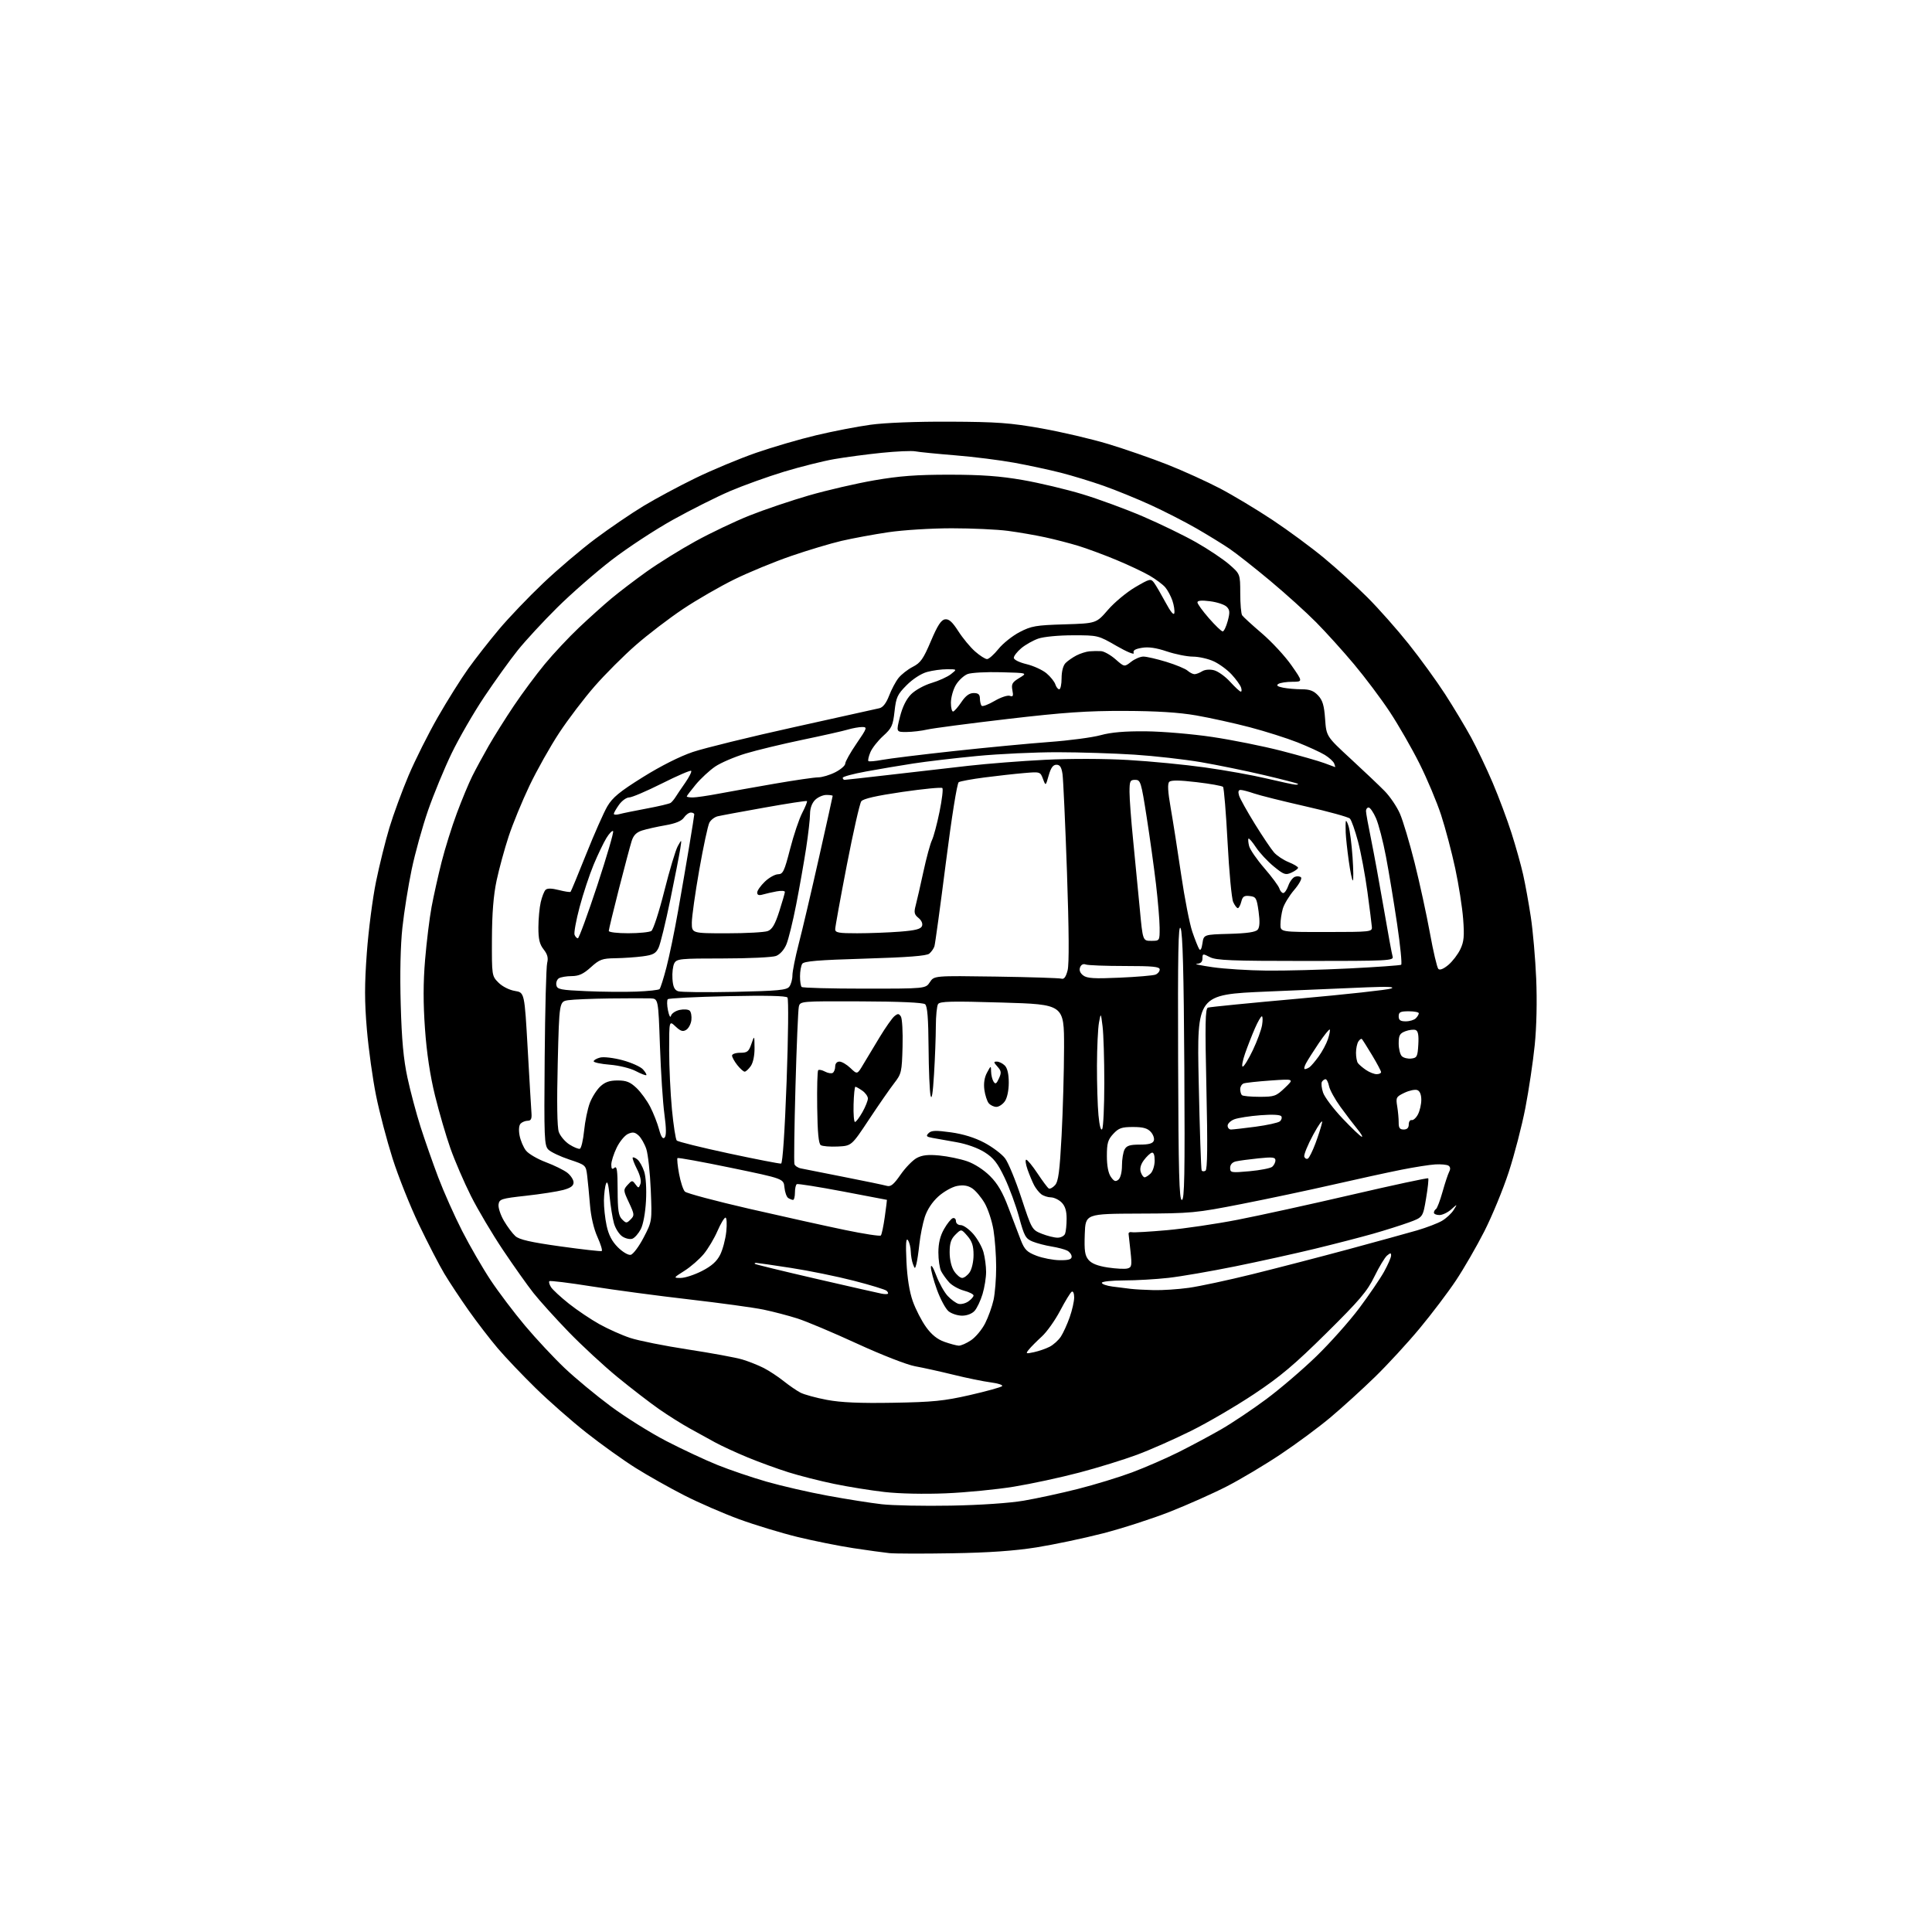 <?xml version="1.0" encoding="UTF-8" standalone="no"?>
<svg 
  version="1.1" 
  xmlns="http://www.w3.org/2000/svg" 
  xmlns:xlink="http://www.w3.org/1999/xlink" 
  xmlns:svg="http://www.w3.org/2000/svg"
  xmlns:rdf="http://www.w3.org/1999/02/22-rdf-syntax-ns#"
  xmlns:cc="http://creativecommons.org/ns#"
  xmlns:dc="http://purl.org/dc/elements/1.1/"
  viewBox="0 0 768 768"
  width="768"
  height="768"
>
<style>svg {background-color: white; }</style>"
<path stroke="none" fill="black" fill-rule="evenodd" d="M378.50,617.45C366.95,617.65 355.70,617.62 353.50,617.39C351.30,617.16 344.85,616.27 339.17,615.41C333.49,614.55 323.53,612.55 317.03,610.97C310.53,609.38 300.10,606.21 293.86,603.93C287.61,601.64 277.77,597.37 272.00,594.42C266.23,591.48 257.49,586.56 252.59,583.48C247.69,580.39 238.91,574.11 233.09,569.51C227.26,564.92 218.21,556.96 212.96,551.83C207.72,546.70 200.93,539.58 197.89,536.00C194.85,532.42 189.65,525.67 186.35,521.00C183.05,516.33 178.67,509.71 176.62,506.29C174.58,502.88 170.04,494.10 166.54,486.79C163.04,479.48 158.32,467.65 156.05,460.50C153.78,453.35 150.82,442.10 149.49,435.50C148.15,428.90 146.51,417.08 145.84,409.24C144.89,398.10 144.89,391.41 145.82,378.74C146.48,369.81 148.12,357.10 149.47,350.50C150.82,343.90 153.22,334.23 154.80,329.00C156.38,323.77 159.80,314.46 162.40,308.31C165.01,302.16 170.23,291.73 174.01,285.13C177.78,278.54 183.24,269.85 186.12,265.82C189.01,261.79 194.51,254.76 198.35,250.19C202.18,245.62 210.08,237.35 215.91,231.82C221.73,226.28 231.10,218.32 236.73,214.13C242.35,209.93 250.90,204.11 255.73,201.18C260.55,198.26 269.90,193.24 276.50,190.03C283.10,186.82 293.90,182.32 300.50,180.02C307.10,177.73 317.90,174.57 324.50,173.01C331.10,171.44 340.77,169.57 346.00,168.85C351.75,168.05 364.18,167.56 377.50,167.62C396.43,167.71 401.52,168.08 414.00,170.29C421.98,171.71 433.90,174.50 440.50,176.49C447.10,178.49 457.68,182.16 464.00,184.65C470.32,187.15 479.77,191.44 485.00,194.18C490.23,196.93 499.60,202.56 505.84,206.70C512.08,210.84 521.31,217.64 526.34,221.82C531.38,225.99 539.13,233.03 543.56,237.46C547.99,241.88 555.38,250.22 559.98,256.00C564.59,261.77 571.11,270.77 574.49,276.00C577.86,281.23 582.51,288.96 584.81,293.19C587.11,297.43 590.97,305.53 593.38,311.19C595.79,316.86 599.16,325.85 600.85,331.16C602.55,336.48 604.63,343.90 605.47,347.66C606.32,351.42 607.69,359.00 608.52,364.50C609.36,370.00 610.32,381.02 610.66,389.00C611.04,397.91 610.82,408.13 610.07,415.50C609.40,422.10 607.73,433.31 606.36,440.40C604.99,447.50 602.02,458.96 599.76,465.87C597.51,472.78 593.13,483.39 590.05,489.46C586.96,495.53 581.87,504.34 578.74,509.03C575.61,513.73 569.14,522.28 564.36,528.03C559.58,533.79 551.58,542.48 546.59,547.34C541.59,552.21 533.67,559.41 529.00,563.34C524.33,567.28 515.31,573.95 508.97,578.17C502.64,582.39 493.05,588.10 487.67,590.86C482.30,593.62 472.11,598.16 465.04,600.95C457.96,603.73 445.95,607.61 438.34,609.56C430.73,611.52 418.88,614.01 412.00,615.11C403.30,616.49 393.11,617.21 378.50,617.45zM378.00,598.51C389.72,598.30 401.27,597.51 406.96,596.54C412.16,595.65 421.84,593.56 428.46,591.88C435.08,590.21 444.77,587.25 450.00,585.30C455.23,583.34 463.55,579.72 468.50,577.25C473.45,574.77 481.08,570.69 485.46,568.17C489.83,565.65 497.91,560.24 503.42,556.14C508.92,552.05 517.88,544.38 523.32,539.10C528.76,533.82 536.41,525.23 540.33,520.00C544.24,514.77 548.68,508.25 550.20,505.50C551.72,502.75 552.97,499.88 552.98,499.13C553.00,497.98 552.74,497.97 551.38,499.10C550.49,499.84 548.23,503.58 546.36,507.42C543.50,513.31 540.53,516.80 527.23,529.96C514.64,542.42 508.91,547.25 498.50,554.17C491.35,558.93 480.10,565.51 473.50,568.78C466.90,572.06 457.23,576.34 452.00,578.28C446.77,580.23 436.43,583.43 429.00,585.38C421.57,587.34 409.88,589.86 403.00,590.98C396.12,592.10 383.98,593.29 376.00,593.62C367.39,593.98 357.47,593.77 351.58,593.09C346.12,592.47 337.12,591.02 331.58,589.87C326.04,588.73 317.90,586.66 313.50,585.28C309.10,583.90 301.78,581.23 297.22,579.35C292.67,577.47 286.82,574.77 284.22,573.35C281.63,571.92 277.02,569.39 274.00,567.72C270.98,566.05 265.57,562.65 262.00,560.16C258.43,557.67 251.00,551.95 245.50,547.45C240.00,542.94 231.21,534.81 225.96,529.38C220.71,523.95 214.46,517.02 212.07,514.00C209.68,510.98 204.23,503.29 199.96,496.92C195.69,490.55 189.95,480.88 187.21,475.42C184.47,469.96 180.80,461.45 179.05,456.50C177.30,451.55 174.54,442.10 172.92,435.50C170.97,427.56 169.62,418.60 168.94,409.00C168.21,398.80 168.22,390.65 168.98,381.50C169.58,374.35 170.74,364.90 171.56,360.50C172.38,356.10 174.17,348.09 175.53,342.70C176.89,337.31 179.63,328.53 181.63,323.20C183.62,317.86 186.37,311.25 187.75,308.50C189.12,305.75 192.05,300.35 194.25,296.50C196.46,292.65 200.98,285.45 204.31,280.50C207.63,275.55 213.16,268.11 216.58,263.97C220.01,259.82 226.12,253.30 230.17,249.47C234.22,245.64 240.00,240.44 243.02,237.92C246.03,235.40 252.32,230.61 257.00,227.26C261.68,223.92 270.45,218.46 276.50,215.14C282.55,211.81 292.23,207.21 298.00,204.91C303.77,202.61 314.35,199.03 321.50,196.96C328.65,194.89 340.35,192.18 347.50,190.94C357.57,189.20 364.33,188.69 377.50,188.70C390.19,188.71 397.55,189.25 406.52,190.81C413.14,191.96 423.84,194.50 430.30,196.46C436.77,198.42 447.61,202.41 454.39,205.32C461.16,208.23 470.64,212.83 475.44,215.55C480.24,218.27 486.16,222.23 488.59,224.33C493.00,228.17 493.00,228.17 493.02,235.83C493.02,240.05 493.36,243.99 493.77,244.59C494.17,245.19 497.71,248.43 501.64,251.79C505.56,255.15 510.84,260.85 513.35,264.45C517.93,271.00 517.93,271.00 513.72,271.02C511.40,271.02 508.90,271.41 508.17,271.87C507.23,272.47 507.79,272.91 510.04,273.36C511.81,273.71 515.14,274.00 517.45,274.00C520.62,274.00 522.22,274.60 523.96,276.45C525.76,278.37 526.37,280.41 526.75,285.81C527.25,292.71 527.25,292.71 536.87,301.60C542.17,306.48 548.25,312.25 550.39,314.43C552.53,316.60 555.27,320.65 556.49,323.44C557.70,326.22 560.34,335.02 562.34,343.00C564.34,350.98 567.07,363.51 568.41,370.87C569.74,378.22 571.25,384.65 571.77,385.17C572.36,385.76 573.85,385.16 575.74,383.57C577.40,382.17 579.55,379.36 580.51,377.33C581.95,374.31 582.15,372.11 581.62,365.25C581.27,360.64 579.85,351.61 578.47,345.18C577.10,338.76 574.57,329.23 572.87,324.00C571.16,318.77 567.28,309.55 564.25,303.50C561.22,297.45 555.92,288.23 552.47,283.00C549.02,277.77 542.60,269.23 538.21,264.00C533.83,258.77 527.06,251.29 523.17,247.36C519.29,243.43 511.03,235.97 504.81,230.78C498.59,225.60 491.37,219.91 488.77,218.15C486.17,216.38 480.29,212.77 475.70,210.11C471.10,207.46 462.88,203.25 457.42,200.75C451.97,198.26 443.53,194.82 438.68,193.11C433.83,191.40 426.20,189.07 421.73,187.93C417.26,186.79 408.96,185.00 403.28,183.96C397.60,182.92 387.00,181.58 379.73,181.00C372.45,180.41 365.33,179.70 363.89,179.42C362.46,179.13 356.42,179.40 350.49,180.00C344.55,180.61 336.05,181.73 331.60,182.51C327.14,183.29 318.17,185.54 311.66,187.51C305.15,189.49 295.48,192.97 290.16,195.24C284.85,197.52 274.65,202.64 267.50,206.62C260.35,210.59 249.35,217.82 243.06,222.67C236.76,227.53 227.07,236.00 221.52,241.50C215.97,247.00 208.90,254.65 205.81,258.50C202.72,262.35 196.74,270.68 192.51,277.00C188.28,283.32 182.43,293.45 179.51,299.50C176.59,305.55 172.39,315.74 170.16,322.15C167.94,328.56 165.00,339.13 163.64,345.65C162.28,352.17 160.62,362.56 159.96,368.75C159.19,375.83 158.94,387.12 159.29,399.25C159.69,413.45 160.40,421.09 161.97,428.39C163.14,433.84 165.48,442.61 167.16,447.89C168.85,453.18 172.02,462.23 174.20,468.00C176.39,473.77 180.67,483.38 183.72,489.34C186.77,495.31 191.85,504.08 195.00,508.84C198.16,513.60 204.33,521.77 208.73,527.00C213.13,532.23 220.19,539.79 224.43,543.81C228.66,547.83 236.93,554.68 242.79,559.03C248.66,563.39 258.64,569.63 264.98,572.90C271.32,576.17 280.44,580.44 285.25,582.37C290.06,584.31 298.83,587.29 304.75,588.99C310.66,590.69 321.58,593.20 329.00,594.56C336.43,595.93 346.10,597.46 350.50,597.96C354.90,598.46 367.27,598.71 378.00,598.51zM355.00,557.62C370.84,557.35 375.22,556.91 385.50,554.57C392.10,553.06 397.88,551.46 398.34,551.02C398.81,550.58 396.78,549.90 393.84,549.52C390.90,549.14 384.23,547.77 379.00,546.48C373.77,545.20 366.92,543.68 363.76,543.11C360.54,542.53 350.47,538.60 340.76,534.14C331.27,529.77 320.57,525.26 317.00,524.12C313.43,522.98 307.35,521.39 303.50,520.59C299.65,519.79 286.38,517.97 274.00,516.54C261.62,515.12 244.16,512.78 235.20,511.36C226.23,509.93 218.66,509.00 218.38,509.29C218.09,509.57 218.39,510.64 219.03,511.65C219.67,512.67 222.88,515.63 226.16,518.24C229.45,520.85 234.92,524.52 238.32,526.41C241.72,528.30 247.20,530.75 250.50,531.84C253.80,532.94 264.15,535.01 273.50,536.44C282.85,537.87 292.58,539.66 295.12,540.43C297.66,541.20 301.48,542.72 303.62,543.81C305.75,544.91 309.30,547.24 311.50,549.00C313.70,550.76 316.72,552.83 318.20,553.60C319.69,554.37 324.41,555.66 328.70,556.47C334.28,557.52 341.76,557.85 355.00,557.62zM411.02,537.51C412.93,537.10 415.73,536.13 417.24,535.36C418.75,534.59 420.76,532.77 421.71,531.32C422.67,529.86 424.24,526.40 425.22,523.62C426.20,520.85 427.00,517.30 427.00,515.73C427.00,514.15 426.57,513.15 426.03,513.48C425.50,513.81 423.43,517.20 421.42,521.03C419.41,524.85 416.13,529.47 414.13,531.29C412.13,533.12 409.83,535.43 409.02,536.43C407.62,538.15 407.74,538.22 411.02,537.51zM381.10,534.92C381.98,534.96 384.20,533.99 386.03,532.75C387.86,531.51 390.38,528.48 391.63,526.00C392.88,523.52 394.38,519.34 394.96,516.70C395.53,514.06 396.00,508.21 395.99,503.70C395.99,499.19 395.51,492.57 394.93,489.00C394.36,485.43 392.76,480.58 391.40,478.24C390.03,475.90 387.80,473.26 386.46,472.38C384.73,471.25 382.95,470.97 380.44,471.44C378.48,471.81 375.14,473.69 373.00,475.62C370.55,477.84 368.57,480.85 367.61,483.81C366.79,486.39 365.82,491.20 365.47,494.50C365.12,497.80 364.58,501.40 364.27,502.50C363.70,504.50 363.70,504.50 362.92,502.50C362.49,501.40 362.10,499.15 362.05,497.50C362.01,495.85 361.50,493.82 360.92,493.00C360.16,491.92 359.99,494.32 360.33,501.50C360.63,508.00 361.52,513.52 362.85,517.27C363.98,520.45 366.34,525.04 368.10,527.49C370.29,530.54 372.58,532.39 375.39,533.39C377.65,534.19 380.22,534.88 381.10,534.92zM382.46,523.00C380.68,523.00 378.25,522.21 377.07,521.25C375.89,520.29 373.82,516.44 372.46,512.70C371.11,508.97 370.02,504.92 370.05,503.70C370.08,502.41 370.96,503.76 372.17,507.00C373.31,510.02 375.36,513.70 376.72,515.16C378.09,516.62 380.03,518.04 381.04,518.30C382.04,518.56 383.80,518.13 384.94,517.33C386.07,516.54 387.00,515.48 387.00,514.98C387.00,514.48 385.28,513.61 383.18,513.05C381.09,512.48 378.44,511.00 377.31,509.76C376.18,508.52 374.74,506.52 374.12,505.32C373.51,504.11 373.01,500.74 373.02,497.82C373.03,494.18 373.74,491.26 375.27,488.58C376.49,486.42 378.06,484.47 378.75,484.24C379.44,484.02 380.00,484.55 380.00,485.42C380.00,486.30 380.83,487.00 381.90,487.00C382.94,487.00 385.16,488.56 386.84,490.47C388.52,492.38 390.36,495.65 390.94,497.72C391.52,499.80 391.99,503.34 391.99,505.59C392.00,507.84 391.36,511.82 390.57,514.44C389.78,517.05 388.36,520.05 387.41,521.09C386.40,522.22 384.37,523.00 382.46,523.00zM352.93,514.30C353.17,514.12 352.95,513.57 352.43,513.10C351.92,512.62 346.07,510.83 339.43,509.12C332.79,507.41 321.54,505.11 314.43,504.02C307.32,502.92 301.09,502.02 300.58,502.01C300.08,502.00 299.85,502.18 300.08,502.41C300.31,502.63 311.30,505.31 324.50,508.36C337.70,511.40 349.40,514.06 350.50,514.26C351.60,514.47 352.69,514.48 352.93,514.30zM458.68,512.85C462.08,512.93 468.32,512.52 472.56,511.93C476.79,511.34 488.19,508.90 497.89,506.50C507.58,504.10 524.74,499.65 536.01,496.61C547.28,493.56 559.57,490.18 563.32,489.09C567.07,487.99 571.52,486.29 573.21,485.30C574.89,484.31 576.98,482.38 577.84,481.00C579.41,478.50 579.41,478.50 576.89,480.75C575.50,481.99 573.39,483.00 572.19,483.00C570.98,483.00 570.00,482.58 570.00,482.06C570.00,481.54 570.37,480.89 570.83,480.61C571.28,480.33 572.45,477.26 573.42,473.80C574.39,470.33 575.59,466.73 576.07,465.80C576.65,464.69 576.54,463.84 575.78,463.36C575.13,462.96 572.78,462.74 570.55,462.87C568.32,463.00 562.23,463.96 557.00,465.00C551.78,466.04 539.62,468.69 530.00,470.89C520.38,473.09 503.95,476.57 493.50,478.62C475.30,482.19 473.59,482.35 453.00,482.42C431.50,482.50 431.50,482.50 431.21,490.59C430.98,497.19 431.25,499.08 432.71,500.82C433.93,502.28 436.37,503.24 440.39,503.85C443.63,504.34 447.13,504.52 448.17,504.24C449.87,503.80 450.00,503.10 449.41,497.62C449.05,494.26 448.70,491.05 448.63,490.50C448.56,489.95 449.15,489.64 449.95,489.82C450.75,489.99 457.05,489.63 463.95,489.01C470.85,488.39 483.48,486.53 492.00,484.87C500.52,483.21 520.96,478.73 537.40,474.91C553.85,471.09 567.50,468.16 567.73,468.40C567.97,468.63 567.59,472.22 566.89,476.36C565.63,483.90 565.63,483.90 560.06,485.93C557.00,487.04 550.56,489.08 545.75,490.45C540.94,491.81 530.59,494.49 522.75,496.39C514.91,498.29 500.62,501.45 491.00,503.40C481.38,505.35 469.45,507.41 464.50,507.97C459.55,508.53 451.56,508.99 446.75,508.99C441.94,509.00 438.00,509.42 438.00,509.94C438.00,510.46 439.91,511.13 442.25,511.43C444.59,511.74 447.85,512.15 449.50,512.34C451.15,512.54 455.28,512.77 458.68,512.85zM270.62,508.00C272.28,508.00 276.06,506.76 279.02,505.25C282.85,503.29 284.93,501.44 286.26,498.81C287.29,496.78 288.39,492.62 288.71,489.56C289.02,486.50 288.88,484.01 288.39,484.02C287.90,484.03 286.47,486.43 285.20,489.35C283.94,492.27 281.49,496.38 279.76,498.48C278.03,500.57 274.59,503.57 272.11,505.14C267.62,507.99 267.62,508.00 270.62,508.00zM382.47,508.00C383.25,508.00 384.59,507.00 385.44,505.78C386.32,504.53 387.00,501.49 387.00,498.83C387.00,495.26 386.41,493.43 384.56,491.31C382.12,488.50 382.12,488.50 379.81,490.78C378.04,492.52 377.50,494.17 377.50,497.82C377.50,500.70 378.20,503.66 379.27,505.29C380.25,506.78 381.69,508.00 382.47,508.00zM421.25,500.95C424.78,500.99 426.00,500.62 426.00,499.54C426.00,498.73 425.21,497.66 424.25,497.15C423.29,496.65 420.48,495.90 418.00,495.50C415.52,495.10 412.12,494.21 410.44,493.52C407.71,492.40 407.15,491.38 405.11,483.88C403.86,479.27 401.27,472.21 399.35,468.18C396.55,462.31 394.98,460.31 391.41,458.04C388.74,456.35 384.24,454.74 380.23,454.04C376.53,453.39 372.21,452.62 370.64,452.33C368.23,451.88 367.99,451.58 369.14,450.44C370.23,449.35 371.97,449.29 378.00,450.12C382.93,450.81 387.50,452.23 391.34,454.27C394.56,455.98 398.24,458.76 399.52,460.44C400.80,462.12 403.72,469.21 406.01,476.18C410.14,488.72 410.23,488.87 414.11,490.43C416.27,491.29 419.11,492.00 420.41,492.00C421.72,492.00 423.06,491.29 423.39,490.42C423.73,489.55 424.00,486.85 424.00,484.42C424.00,481.33 423.40,479.40 422.00,478.00C420.90,476.90 418.99,475.99 417.75,475.97C416.51,475.95 414.79,475.39 413.91,474.72C413.04,474.05 411.78,472.46 411.10,471.20C410.43,469.93 409.25,467.12 408.48,464.95C407.72,462.78 407.47,461.00 407.95,461.00C408.42,461.00 410.44,463.46 412.43,466.46C414.42,469.46 416.43,472.15 416.89,472.43C417.35,472.72 418.48,472.13 419.39,471.12C420.72,469.65 421.24,465.72 422.00,451.39C422.52,441.55 422.96,425.80 422.98,416.38C423.00,399.26 423.00,399.26 398.37,398.53C378.14,397.92 373.59,398.03 372.89,399.15C372.42,399.89 372.02,403.88 372.01,408.00C372.00,412.12 371.68,420.68 371.29,427.00C370.83,434.68 370.37,437.50 369.92,435.50C369.54,433.85 369.18,425.24 369.12,416.37C369.03,404.72 368.65,399.95 367.74,399.20C366.94,398.53 357.55,398.11 342.26,398.06C318.05,397.97 318.05,397.97 317.54,400.23C317.26,401.48 316.66,415.77 316.21,432.00C315.76,448.23 315.57,462.07 315.80,462.76C316.03,463.45 317.18,464.22 318.36,464.46C319.54,464.70 327.25,466.23 335.50,467.86C343.75,469.48 351.40,471.07 352.50,471.39C354.07,471.85 355.25,470.90 358.00,466.93C359.93,464.15 362.83,461.18 364.44,460.31C366.62,459.16 368.97,458.90 373.44,459.33C376.78,459.65 381.72,460.68 384.43,461.61C387.36,462.62 391.06,465.01 393.55,467.50C396.60,470.55 398.58,473.95 400.88,480.09C402.61,484.71 404.82,490.52 405.79,492.98C407.28,496.78 408.24,497.72 412.03,499.18C414.49,500.12 418.64,500.92 421.25,500.95zM250.70,498.82C251.66,498.63 253.96,495.57 255.83,491.99C259.21,485.50 259.21,485.50 258.69,473.00C258.40,466.12 257.60,458.81 256.92,456.75C256.23,454.69 254.84,452.26 253.83,451.35C252.37,450.03 251.50,449.90 249.62,450.76C248.32,451.36 246.30,453.82 245.13,456.24C243.96,458.65 243.00,461.67 243.00,462.94C243.00,464.67 243.31,464.99 244.25,464.21C245.24,463.39 245.50,465.27 245.52,473.07C245.54,481.10 245.87,483.30 247.27,484.70C248.89,486.32 249.11,486.32 250.68,484.74C252.26,483.16 252.22,482.75 250.02,478.04C247.74,473.18 247.73,472.96 249.48,471.02C251.19,469.13 251.37,469.12 252.58,470.76C253.79,472.40 253.90,472.40 254.57,470.66C255.01,469.53 254.48,467.22 253.19,464.69C252.04,462.42 251.29,460.38 251.52,460.14C251.76,459.91 252.61,460.27 253.42,460.94C254.23,461.61 255.42,463.76 256.07,465.71C256.75,467.79 257.05,472.60 256.79,477.38C256.53,482.15 255.68,486.79 254.71,488.63C253.81,490.35 252.32,492.05 251.40,492.40C250.47,492.76 248.68,492.36 247.41,491.53C246.14,490.70 244.63,488.33 244.05,486.26C243.47,484.19 242.70,479.37 242.33,475.54C241.88,470.76 241.43,469.19 240.91,470.54C240.49,471.62 240.11,474.62 240.07,477.20C240.03,479.79 240.51,484.28 241.13,487.18C241.93,490.90 243.26,493.46 245.61,495.81C247.48,497.68 249.73,499.01 250.70,498.82zM239.19,497.31C239.56,497.12 238.80,494.61 237.50,491.73C236.04,488.50 234.90,483.63 234.53,479.00C234.19,474.88 233.69,469.62 233.41,467.31C232.90,463.16 232.85,463.11 226.33,460.94C222.71,459.74 218.96,457.96 217.99,456.99C216.36,455.36 216.25,452.58 216.52,420.36C216.68,401.19 217.12,384.28 217.51,382.78C218.01,380.79 217.64,379.36 216.10,377.40C214.48,375.34 214.01,373.34 214.02,368.62C214.04,365.25 214.45,360.76 214.95,358.63C215.44,356.50 216.30,354.30 216.86,353.74C217.55,353.05 219.26,353.08 222.16,353.81C224.51,354.41 226.61,354.73 226.81,354.52C227.02,354.31 229.81,347.57 233.01,339.55C236.22,331.52 240.00,322.97 241.42,320.54C243.50,317.01 246.30,314.70 255.56,308.92C262.67,304.48 270.32,300.63 275.45,298.91C280.03,297.37 298.12,292.93 315.64,289.06C333.16,285.18 348.45,281.79 349.61,281.52C350.98,281.20 352.31,279.48 353.42,276.57C354.36,274.12 356.03,270.95 357.15,269.54C358.27,268.12 360.83,266.11 362.84,265.08C365.94,263.50 367.04,261.94 370.04,254.86C372.69,248.61 374.11,246.42 375.66,246.20C377.20,245.97 378.54,247.17 380.95,250.92C382.72,253.68 385.72,257.31 387.62,258.97C389.52,260.64 391.65,262.00 392.37,262.00C393.08,262.00 395.12,260.19 396.89,257.99C398.66,255.78 402.45,252.76 405.31,251.27C409.98,248.84 411.76,248.53 423.14,248.19C435.79,247.80 435.79,247.80 440.43,242.43C442.98,239.48 447.84,235.43 451.23,233.44C457.10,230.00 457.47,229.92 458.76,231.66C459.51,232.67 461.55,236.18 463.31,239.45C465.33,243.22 466.61,244.78 466.82,243.69C467.00,242.75 466.65,240.52 466.04,238.74C465.43,236.96 464.16,234.59 463.22,233.48C462.27,232.36 459.46,230.26 456.97,228.81C454.47,227.36 448.47,224.53 443.63,222.53C438.79,220.52 432.05,218.03 428.66,216.99C425.27,215.96 419.35,214.42 415.50,213.59C411.65,212.75 404.98,211.60 400.68,211.03C396.38,210.46 386.31,210.00 378.31,210.00C370.25,210.00 359.02,210.70 353.13,211.57C347.28,212.44 338.90,213.99 334.50,215.01C330.10,216.04 321.10,218.74 314.50,221.01C307.90,223.28 297.78,227.44 292.02,230.26C286.26,233.08 277.02,238.40 271.51,242.09C265.99,245.78 257.55,252.23 252.76,256.42C247.96,260.61 240.60,267.97 236.40,272.77C232.20,277.57 225.85,285.92 222.29,291.32C218.73,296.72 213.42,306.17 210.48,312.32C207.55,318.47 203.82,327.55 202.19,332.50C200.56,337.45 198.41,345.32 197.41,350.00C196.16,355.90 195.59,363.01 195.55,373.22C195.50,387.87 195.51,387.96 198.17,390.62C199.69,392.15 202.47,393.55 204.67,393.91C208.50,394.53 208.50,394.53 209.77,417.02C210.47,429.38 211.14,440.85 211.27,442.50C211.44,444.75 211.07,445.50 209.79,445.51C208.85,445.52 207.58,446.02 206.97,446.63C206.29,447.31 206.12,449.15 206.54,451.38C206.92,453.38 208.06,456.08 209.08,457.37C210.10,458.67 213.67,460.75 217.01,462.00C220.34,463.25 224.18,465.14 225.54,466.21C226.89,467.27 228.00,469.00 228.00,470.03C228.00,471.40 226.86,472.23 223.86,473.04C221.59,473.65 214.95,474.68 209.11,475.33C199.23,476.42 198.48,476.66 198.18,478.79C198.00,480.04 198.96,482.97 200.32,485.29C201.68,487.61 203.72,490.34 204.86,491.37C206.40,492.77 210.91,493.80 222.71,495.45C231.39,496.66 238.81,497.50 239.19,497.31zM350.14,491.13C350.49,490.78 351.19,487.46 351.71,483.75C352.23,480.04 352.62,476.98 352.57,476.96C352.53,476.94 344.62,475.43 335.00,473.61C325.38,471.79 317.16,470.49 316.75,470.71C316.34,470.93 316.00,472.44 316.00,474.06C316.00,475.68 315.66,476.99 315.25,476.98C314.84,476.98 313.97,476.63 313.33,476.23C312.69,475.82 312.01,473.92 311.83,472.02C311.50,468.55 311.50,468.55 290.63,464.23C279.15,461.85 269.56,460.11 269.31,460.35C269.07,460.60 269.35,463.42 269.94,466.62C270.53,469.82 271.57,473.00 272.26,473.68C272.94,474.36 284.46,477.43 297.85,480.51C311.24,483.58 328.34,487.37 335.85,488.93C343.36,490.49 349.79,491.48 350.14,491.13zM469.80,477.00C470.85,477.00 471.04,467.01 470.79,424.25C470.57,386.56 470.14,370.79 469.31,369.00C468.39,367.06 468.17,378.83 468.32,421.75C468.46,466.30 468.75,476.99 469.80,477.00zM444.59,468.93C445.42,468.24 446.00,465.92 446.00,463.31C446.00,460.87 446.47,458.00 447.04,456.93C447.85,455.42 449.15,455.00 453.07,455.00C456.64,455.00 458.23,454.56 458.65,453.46C458.98,452.62 458.44,451.04 457.47,449.96C456.13,448.48 454.39,448.00 450.39,448.00C445.89,448.00 444.69,448.42 442.54,450.74C440.40,453.05 440.00,454.44 440.00,459.52C440.00,463.42 440.56,466.36 441.59,467.83C442.85,469.63 443.47,469.85 444.59,468.93zM455.00,468.00C455.47,468.00 456.56,467.29 457.43,466.43C458.29,465.56 459.00,463.28 459.00,461.35C459.00,459.08 458.58,457.97 457.81,458.23C457.16,458.45 455.76,459.78 454.71,461.19C453.46,462.86 453.02,464.50 453.46,465.88C453.83,467.05 454.52,468.00 455.00,468.00zM479.21,465.37C479.97,464.90 480.08,455.24 479.57,432.85C478.99,406.85 479.10,400.91 480.18,400.54C480.91,400.29 497.02,398.69 516.00,397.00C534.98,395.30 551.62,393.48 553.00,392.95C554.73,392.28 551.78,392.14 543.50,392.47C536.90,392.74 518.96,393.50 503.64,394.16C475.78,395.36 475.78,395.36 476.50,429.93C476.90,448.94 477.43,464.84 477.68,465.27C477.93,465.69 478.62,465.73 479.21,465.37zM496.72,465.58C500.97,465.19 505.02,464.40 505.72,463.82C506.42,463.23 507.00,462.08 507.00,461.26C507.00,460.01 505.88,459.88 500.25,460.46C496.54,460.84 492.49,461.39 491.25,461.68C489.83,462.02 489.00,462.97 489.00,464.25C489.00,466.17 489.40,466.24 496.72,465.58zM310.50,462.54C311.11,462.42 311.96,449.76 312.69,429.95C313.35,412.02 313.50,397.10 313.03,396.53C312.47,395.85 304.36,395.67 289.17,396.00C276.52,396.27 265.85,396.82 265.46,397.20C265.08,397.59 265.11,399.62 265.54,401.70C265.98,403.82 266.50,404.75 266.72,403.82C266.94,402.89 268.49,401.83 270.16,401.46C271.83,401.10 273.64,401.24 274.18,401.78C274.72,402.32 275.01,404.00 274.83,405.53C274.65,407.05 273.73,408.78 272.79,409.37C271.45,410.21 270.55,409.92 268.54,408.04C266.00,405.65 266.00,405.65 266.00,417.52C266.00,424.05 266.50,434.59 267.10,440.95C267.71,447.30 268.57,452.89 269.02,453.37C269.47,453.85 278.76,456.15 289.67,458.49C300.58,460.83 309.95,462.65 310.50,462.54zM519.93,460.54C520.45,460.22 521.79,457.51 522.91,454.52C524.03,451.53 525.21,447.83 525.54,446.29C525.86,444.76 524.30,446.88 522.06,451.00C519.82,455.12 518.21,459.09 518.48,459.81C518.76,460.54 519.41,460.86 519.93,460.54zM230.50,456.65C231.05,456.48 231.81,453.25 232.19,449.48C232.56,445.71 233.59,440.75 234.46,438.46C235.33,436.17 237.20,433.22 238.61,431.90C240.50,430.13 242.30,429.50 245.51,429.50C248.98,429.50 250.51,430.11 253.03,432.50C254.76,434.15 257.22,437.53 258.49,440.02C259.76,442.50 261.33,446.50 261.97,448.89C262.78,451.91 263.47,452.93 264.18,452.22C264.90,451.50 264.88,448.62 264.11,442.90C263.49,438.35 262.70,426.16 262.34,415.81C261.68,397.00 261.68,397.00 258.59,396.87C256.89,396.81 249.65,396.82 242.50,396.90C235.35,396.99 227.88,397.30 225.91,397.59C222.31,398.12 222.31,398.12 221.71,422.56C221.32,438.31 221.47,448.06 222.13,449.96C222.70,451.58 224.59,453.82 226.33,454.94C228.07,456.05 229.95,456.82 230.50,456.65zM333.00,455.76C329.98,455.90 326.95,455.66 326.27,455.21C325.40,454.65 324.98,450.17 324.85,440.21C324.74,432.40 324.92,425.75 325.24,425.42C325.57,425.10 326.78,425.35 327.94,425.97C329.09,426.59 330.48,426.82 331.02,426.49C331.56,426.15 332.00,425.01 332.00,423.94C332.00,422.78 332.68,422.00 333.70,422.00C334.63,422.00 336.60,423.16 338.08,424.58C340.77,427.15 340.77,427.15 343.13,423.16C344.44,420.96 347.39,416.05 349.70,412.25C352.01,408.44 354.63,404.72 355.52,403.98C356.90,402.84 357.30,402.85 358.11,404.06C358.63,404.85 358.94,410.26 358.78,416.08C358.51,426.11 358.34,426.86 355.50,430.52C353.85,432.64 349.35,439.12 345.50,444.93C338.50,455.50 338.50,455.50 333.00,455.76zM541.35,451.89C541.82,451.95 540.99,450.54 539.51,448.75C538.04,446.96 535.04,443.02 532.85,440.00C530.66,436.98 528.62,433.26 528.31,431.75C528.00,430.24 527.38,429.00 526.93,429.00C526.49,429.00 525.83,429.46 525.49,430.02C525.14,430.58 525.34,432.52 525.94,434.32C526.54,436.12 530.06,440.79 533.76,444.69C537.47,448.59 540.88,451.83 541.35,451.89zM438.14,448.82C438.59,448.09 438.97,439.85 438.98,430.50C438.98,421.15 438.67,411.02 438.29,408.00C437.60,402.50 437.60,402.50 436.86,406.50C436.45,408.70 436.09,416.35 436.06,423.50C436.04,430.65 436.30,439.57 436.66,443.32C437.06,447.55 437.62,449.63 438.14,448.82zM489.34,449.00C490.08,449.00 494.47,448.50 499.09,447.89C503.72,447.27 508.06,446.32 508.74,445.77C509.42,445.22 509.69,444.31 509.35,443.75C508.95,443.11 505.84,442.95 501.04,443.32C496.82,443.64 492.16,444.37 490.68,444.93C489.21,445.49 488.00,446.64 488.00,447.48C488.00,448.31 488.60,449.00 489.34,449.00zM557.98,449.00C559.33,449.00 560.00,448.34 560.00,447.00C560.00,445.90 560.53,445.11 561.17,445.25C561.81,445.39 562.93,444.38 563.65,443.00C564.38,441.62 564.98,439.02 564.99,437.22C564.99,435.13 564.42,433.72 563.41,433.33C562.53,432.99 560.24,433.47 558.30,434.39C555.00,435.97 554.83,436.29 555.41,439.78C555.75,441.83 556.01,444.74 556.00,446.25C555.97,448.35 556.44,449.00 557.98,449.00zM339.87,446.00C340.29,446.00 341.61,444.25 342.82,442.11C344.02,439.98 345.00,437.53 345.00,436.67C345.00,435.81 344.00,434.41 342.78,433.56C341.56,432.70 340.32,432.00 340.03,432.00C339.74,432.01 339.41,435.16 339.31,439.00C339.20,442.85 339.46,446.00 339.87,446.00zM396.07,440.00C395.06,440.00 393.70,439.34 393.03,438.54C392.37,437.74 391.59,435.33 391.30,433.19C390.96,430.67 391.33,428.28 392.35,426.40C393.92,423.50 393.92,423.50 393.98,426.00C394.01,427.38 394.44,429.15 394.95,429.95C395.68,431.11 396.11,430.86 397.09,428.70C398.14,426.40 398.05,425.72 396.50,424.00C394.94,422.27 394.91,422.00 396.27,422.00C397.14,422.00 398.56,422.71 399.43,423.57C400.45,424.60 401.00,426.95 401.00,430.35C401.00,433.44 400.37,436.46 399.44,437.78C398.59,439.00 397.07,440.00 396.07,440.00zM500.68,436.00C506.60,436.00 507.28,435.76 510.76,432.43C514.50,428.86 514.50,428.86 505.11,429.52C499.94,429.88 495.10,430.41 494.36,430.69C493.61,430.98 493.00,431.99 493.00,432.94C493.00,433.89 493.30,434.97 493.67,435.33C494.03,435.70 497.19,436.00 500.68,436.00zM256.91,427.38C256.68,427.58 254.79,426.85 252.71,425.76C250.61,424.65 246.04,423.53 242.46,423.24C238.91,422.96 236.00,422.35 236.00,421.88C236.00,421.42 237.16,420.75 238.58,420.39C240.00,420.03 244.00,420.51 247.50,421.46C251.00,422.41 254.64,424.04 255.59,425.10C256.54,426.15 257.14,427.18 256.91,427.38zM547.22,427.00C548.20,427.00 549.00,426.64 549.00,426.19C549.00,425.75 547.39,422.72 545.43,419.46C543.47,416.20 541.64,413.31 541.38,413.04C541.11,412.78 540.47,413.22 539.96,414.03C539.45,414.84 539.03,416.85 539.03,418.50C539.03,420.15 539.36,421.98 539.77,422.56C540.17,423.14 541.61,424.38 542.97,425.31C544.33,426.24 546.24,427.00 547.22,427.00zM296.02,426.00C295.54,426.00 294.21,424.81 293.07,423.37C291.93,421.92 291.00,420.22 291.00,419.61C291.00,418.99 292.46,418.49 294.24,418.49C297.05,418.50 297.64,418.04 298.68,415.00C299.89,411.50 299.89,411.50 299.94,416.53C299.98,419.54 299.38,422.44 298.44,423.78C297.59,425.00 296.49,426.00 296.02,426.00zM518.71,424.98C519.15,424.98 519.97,424.64 520.55,424.23C521.13,423.83 522.76,421.93 524.16,420.00C525.57,418.07 527.24,414.96 527.87,413.09C528.49,411.21 528.82,409.49 528.59,409.26C528.37,409.03 526.41,411.47 524.24,414.67C522.08,417.88 519.77,421.51 519.12,422.75C518.46,423.99 518.28,424.99 518.71,424.98zM494.00,424.00C494.50,424.00 496.30,421.06 498.02,417.46C499.73,413.87 501.39,409.37 501.70,407.46C502.01,405.56 501.96,404.00 501.60,404.00C501.23,404.00 500.00,406.14 498.86,408.75C497.72,411.36 495.96,415.86 494.95,418.75C493.94,421.64 493.51,424.00 494.00,424.00zM560.99,420.79C563.27,420.53 563.53,420.01 563.80,415.24C564.02,411.47 563.71,409.83 562.73,409.45C561.97,409.16 560.14,409.38 558.67,409.93C556.42,410.79 556.00,411.55 556.00,414.78C556.00,416.88 556.56,419.16 557.24,419.84C557.93,420.53 559.61,420.95 560.99,420.79zM558.80,406.00C560.34,406.00 562.14,405.46 562.80,404.80C563.46,404.14 564.00,403.24 564.00,402.80C564.00,402.36 562.20,402.00 560.00,402.00C556.67,402.00 556.00,402.33 556.00,404.00C556.00,405.52 556.67,406.00 558.80,406.00zM253.00,394.18C257.68,394.00 261.80,393.55 262.18,393.18C262.55,392.81 263.79,388.90 264.93,384.50C266.08,380.10 268.17,369.98 269.57,362.00C270.98,354.02 272.99,342.32 274.04,336.00C275.10,329.68 275.97,324.16 275.98,323.75C275.99,323.34 275.38,323.00 274.62,323.00C273.86,323.00 272.63,323.90 271.87,325.01C270.94,326.37 268.57,327.35 264.50,328.06C261.20,328.63 257.06,329.56 255.31,330.11C253.00,330.84 251.83,332.00 251.10,334.31C250.54,336.06 248.27,344.61 246.04,353.31C243.82,362.00 242.00,369.54 242.00,370.06C242.00,370.58 245.49,370.99 249.75,370.98C254.01,370.98 258.13,370.57 258.91,370.08C259.68,369.59 262.01,362.43 264.08,354.17C266.16,345.92 268.56,337.89 269.44,336.33C271.02,333.50 271.02,333.50 270.40,337.50C270.06,339.70 268.28,348.83 266.43,357.78C264.59,366.73 262.50,375.28 261.78,376.78C260.70,379.03 259.61,379.62 255.49,380.16C252.75,380.53 247.85,380.86 244.62,380.91C239.37,380.99 238.33,381.37 234.87,384.50C231.91,387.18 230.11,388.00 227.25,388.02C225.19,388.02 222.89,388.42 222.15,388.89C221.41,389.36 220.96,390.59 221.16,391.62C221.48,393.29 222.78,393.55 233.01,394.00C239.33,394.28 248.32,394.36 253.00,394.18zM292.00,394.28C309.29,393.90 312.70,393.58 313.75,392.23C314.44,391.34 315.00,389.32 315.00,387.74C315.00,386.16 316.13,380.51 317.51,375.18C318.90,369.86 322.50,354.53 325.51,341.12C328.53,327.72 331.00,316.58 331.00,316.37C331.00,316.17 329.88,316.00 328.50,316.00C327.12,316.00 325.10,316.90 324.00,318.00C322.75,319.25 322.00,321.33 322.00,323.55C322.00,325.50 321.29,331.68 320.43,337.30C319.56,342.91 317.79,352.97 316.48,359.65C315.18,366.34 313.43,373.43 312.60,375.41C311.70,377.57 310.05,379.41 308.48,380.01C307.05,380.55 297.59,381.00 287.47,381.00C270.37,381.00 269.00,381.13 268.05,382.91C267.48,383.97 267.15,386.74 267.31,389.08C267.52,392.24 268.09,393.51 269.54,394.03C270.62,394.41 280.73,394.52 292.00,394.28zM343.64,393.00C367.95,393.00 367.95,393.00 369.64,390.42C371.33,387.85 371.33,387.85 395.91,388.21C409.44,388.41 421.16,388.78 421.96,389.04C422.97,389.36 423.72,388.34 424.39,385.73C425.03,383.25 424.94,369.93 424.14,346.73C423.46,327.35 422.66,309.81 422.37,307.75C421.96,304.94 421.35,304.00 419.95,304.00C418.60,304.00 417.74,305.19 416.87,308.25C415.67,312.50 415.67,312.50 414.60,309.62C413.53,306.77 413.47,306.75 407.01,307.31C403.43,307.61 396.39,308.40 391.37,309.05C386.35,309.70 381.73,310.55 381.11,310.93C380.45,311.34 378.29,324.90 375.98,343.06C373.78,360.35 371.74,375.24 371.45,376.16C371.16,377.07 370.24,378.39 369.40,379.09C368.32,379.98 360.84,380.56 343.81,381.07C325.22,381.62 319.56,382.09 318.89,383.14C318.42,383.89 318.02,386.11 318.02,388.08C318.01,390.05 318.30,391.97 318.67,392.33C319.03,392.70 330.27,393.00 343.64,393.00zM445.06,388.64C451.97,388.34 458.38,387.79 459.31,387.43C460.24,387.08 461.00,386.16 461.00,385.39C461.00,384.27 458.31,384.00 447.08,384.00C439.43,384.00 432.46,383.73 431.59,383.40C430.62,383.02 429.76,383.46 429.35,384.54C428.91,385.67 429.35,386.80 430.59,387.75C432.13,388.92 434.95,389.10 445.06,388.64zM503.50,385.83C510.65,385.91 525.44,385.52 536.37,384.97C547.30,384.42 556.57,383.76 556.98,383.51C557.38,383.27 556.66,375.96 555.37,367.28C554.08,358.60 552.09,346.55 550.94,340.50C549.80,334.45 548.01,327.59 546.98,325.25C545.96,322.91 544.64,321.00 544.06,321.00C543.48,321.00 543.00,321.63 543.00,322.39C543.00,323.15 543.91,328.19 545.02,333.58C546.12,338.97 548.38,351.28 550.04,360.94C551.69,370.60 553.29,379.29 553.59,380.25C554.10,381.89 552.00,382.00 519.02,382.00C489.50,382.00 483.43,381.76 480.95,380.47C478.15,379.03 478.00,379.05 478.00,380.97C478.00,382.37 477.30,383.04 475.75,383.12C474.51,383.19 477.32,383.80 482.00,384.47C486.68,385.15 496.35,385.76 503.50,385.83zM477.99,375.00C478.50,371.50 478.50,371.50 488.66,371.22C495.81,371.02 499.15,370.52 499.96,369.54C500.76,368.59 500.86,366.35 500.31,362.33C499.56,356.97 499.28,356.47 496.78,356.19C494.58,355.93 493.95,356.36 493.43,358.44C493.07,359.85 492.45,361.00 492.05,361.00C491.65,361.00 490.82,359.90 490.21,358.56C489.60,357.21 488.59,346.52 487.98,334.81C487.36,323.09 486.55,313.18 486.17,312.79C485.79,312.40 481.06,311.55 475.66,310.92C468.80,310.11 465.52,310.08 464.79,310.81C464.06,311.54 464.23,314.67 465.37,321.18C466.27,326.31 468.14,338.22 469.52,347.65C470.90,357.08 472.91,367.32 473.97,370.41C475.03,373.51 476.26,376.59 476.70,377.27C477.20,378.05 477.67,377.21 477.99,375.00zM457.63,374.00C461.00,374.00 461.00,374.00 460.97,368.75C460.95,365.86 460.30,358.10 459.53,351.50C458.75,344.90 457.08,332.86 455.81,324.75C453.63,310.79 453.39,310.00 451.25,310.00C449.22,310.00 449.00,310.48 449.00,314.87C449.00,317.55 449.65,326.21 450.45,334.12C451.24,342.03 452.43,354.24 453.08,361.25C454.27,374.00 454.27,374.00 457.63,374.00zM229.72,372.98C230.15,372.96 233.61,363.51 237.42,351.98C241.22,340.44 244.06,330.73 243.72,330.39C243.38,330.05 242.18,331.29 241.05,333.14C239.92,334.99 237.64,339.75 235.98,343.72C234.33,347.68 231.82,355.26 230.41,360.55C229.00,365.84 228.10,370.81 228.39,371.58C228.69,372.36 229.29,372.99 229.72,372.98zM288.93,371.00C296.60,371.00 303.92,370.60 305.20,370.11C306.95,369.45 308.09,367.50 309.77,362.29C310.99,358.48 312.00,354.99 312.00,354.55C312.00,354.10 310.54,354.00 308.75,354.33C306.96,354.66 304.49,355.22 303.25,355.58C301.66,356.04 301.00,355.81 301.00,354.80C301.00,354.02 302.37,352.07 304.04,350.47C305.70,348.87 308.07,347.55 309.29,347.53C311.25,347.50 311.79,346.36 314.07,337.50C315.48,332.00 317.65,325.54 318.89,323.15C320.13,320.76 320.98,318.64 320.78,318.44C320.58,318.24 313.01,319.40 303.96,321.02C294.91,322.63 286.50,324.19 285.28,324.49C284.06,324.78 282.58,325.92 281.99,327.02C281.40,328.12 279.59,336.55 277.97,345.76C276.35,354.97 275.02,364.41 275.01,366.75C275.00,371.00 275.00,371.00 288.93,371.00zM340.75,370.99C345.56,370.99 353.19,370.70 357.70,370.35C363.88,369.87 366.05,369.32 366.51,368.11C366.88,367.15 366.32,365.87 365.11,364.89C363.43,363.53 363.25,362.72 364.01,359.88C364.50,358.02 365.88,352.00 367.07,346.50C368.26,341.00 369.79,335.38 370.46,334.00C371.13,332.62 372.49,327.55 373.47,322.72C374.46,317.89 374.97,313.63 374.60,313.26C374.23,312.89 367.08,313.59 358.71,314.80C348.32,316.32 343.14,317.50 342.37,318.53C341.75,319.37 339.16,330.79 336.62,343.91C334.08,357.03 332.00,368.49 332.00,369.38C332.00,370.75 333.35,371.00 340.75,370.99zM527.25,370.49C544.86,370.48 545.49,370.41 545.34,368.49C545.26,367.40 544.46,361.10 543.57,354.50C542.68,347.90 541.00,338.90 539.83,334.50C538.66,330.10 537.21,326.00 536.60,325.39C536.00,324.79 528.08,322.60 519.00,320.54C509.93,318.48 500.70,316.18 498.50,315.41C496.30,314.65 493.91,314.02 493.18,314.01C492.28,314.00 492.08,314.71 492.55,316.25C492.93,317.49 495.75,322.55 498.81,327.50C501.87,332.45 505.31,337.56 506.44,338.85C507.57,340.14 510.19,341.88 512.25,342.71C514.31,343.54 516.00,344.55 516.00,344.95C516.00,345.35 514.82,346.21 513.39,346.87C511.03,347.95 510.35,347.71 506.32,344.41C503.87,342.40 500.71,339.00 499.29,336.86C497.87,334.71 496.53,333.14 496.30,333.36C496.08,333.58 496.19,334.91 496.54,336.31C496.89,337.71 499.61,341.66 502.57,345.08C505.54,348.51 508.23,352.14 508.55,353.15C508.87,354.17 509.58,355.00 510.12,355.00C510.66,355.00 511.56,353.69 512.12,352.08C512.68,350.47 513.86,348.88 514.74,348.55C515.62,348.21 516.71,348.31 517.18,348.78C517.64,349.24 516.41,351.50 514.44,353.79C512.48,356.09 510.45,359.44 509.93,361.23C509.42,363.02 509.00,365.84 509.00,367.49C509.00,370.50 509.00,370.50 527.25,370.49zM537.77,350.00C537.47,350.00 536.75,346.51 536.16,342.25C535.56,337.99 535.02,332.93 534.94,331.00C534.86,329.07 534.88,327.05 534.98,326.50C535.09,325.95 535.59,326.85 536.10,328.50C536.61,330.15 537.31,335.66 537.66,340.75C538.01,345.84 538.06,350.00 537.77,350.00zM246.25,323.62C247.49,323.28 252.37,322.28 257.10,321.40C261.83,320.52 266.11,319.51 266.60,319.15C267.10,318.79 267.95,317.78 268.50,316.90C269.05,316.02 270.80,313.42 272.40,311.13C273.99,308.83 275.05,306.72 274.75,306.42C274.45,306.12 269.22,308.38 263.12,311.44C257.02,314.50 251.16,317.00 250.08,317.00C249.01,317.00 247.21,318.31 246.07,319.90C244.93,321.50 244.00,323.13 244.00,323.52C244.00,323.91 245.01,323.96 246.25,323.62zM275.39,317.00C276.70,317.00 281.32,316.33 285.64,315.51C289.96,314.70 300.02,312.90 308.00,311.52C315.98,310.14 323.76,309.01 325.29,309.01C326.82,309.00 329.86,308.09 332.04,306.98C334.22,305.87 336.00,304.32 336.00,303.54C336.00,302.76 338.02,299.17 340.49,295.56C344.70,289.42 344.84,289.00 342.74,289.00C341.50,289.00 338.91,289.46 336.99,290.03C335.07,290.60 326.98,292.42 319.00,294.08C311.02,295.74 300.87,298.19 296.44,299.52C292.00,300.86 286.54,303.20 284.29,304.72C282.05,306.25 278.59,309.46 276.60,311.84C274.62,314.23 273.00,316.37 273.00,316.59C273.00,316.82 274.08,317.00 275.39,317.00zM514.92,311.92C515.70,311.96 516.15,311.81 515.92,311.59C515.69,311.36 509.62,309.79 502.43,308.10C495.24,306.41 483.99,304.11 477.43,302.98C470.87,301.86 458.98,300.51 451.00,299.99C443.02,299.47 429.26,299.03 420.41,299.02C411.56,299.01 397.16,299.68 388.41,300.52C379.66,301.35 368.23,302.70 363.00,303.51C357.77,304.32 349.34,305.74 344.25,306.68C339.16,307.61 335.00,308.73 335.00,309.18C335.00,309.63 335.34,310.00 335.75,310.00C336.16,310.00 344.38,309.08 354.00,307.97C363.62,306.85 377.57,305.25 385.00,304.41C392.43,303.57 406.15,302.49 415.50,302.03C425.43,301.53 439.15,301.56 448.50,302.11C457.30,302.62 471.02,303.95 479.00,305.07C486.98,306.18 498.00,308.16 503.50,309.47C509.00,310.77 514.14,311.87 514.92,311.92zM530.72,304.93C530.84,304.97 530.68,304.33 530.37,303.52C530.06,302.71 528.38,301.17 526.65,300.10C524.92,299.04 520.02,296.79 515.77,295.10C511.52,293.42 502.97,290.71 496.77,289.08C490.57,287.46 481.00,285.35 475.50,284.39C468.58,283.19 459.80,282.64 447.00,282.60C432.19,282.55 422.93,283.19 400.57,285.80C385.21,287.60 370.81,289.49 368.57,290.01C366.33,290.53 362.64,290.96 360.36,290.98C356.22,291.00 356.22,291.00 357.75,284.94C358.76,280.95 360.28,277.88 362.21,275.95C363.82,274.33 367.47,272.33 370.32,271.49C373.17,270.64 376.62,269.08 378.00,268.00C380.50,266.04 380.50,266.04 376.50,266.03C374.30,266.02 370.70,266.51 368.50,267.12C366.15,267.77 362.82,269.93 360.40,272.37C356.73,276.05 356.21,277.18 355.59,282.80C354.96,288.44 354.48,289.47 351.06,292.56C348.96,294.47 346.67,297.38 345.98,299.04C345.29,300.70 344.94,302.28 345.20,302.54C345.46,302.80 347.93,302.58 350.69,302.06C353.44,301.54 366.23,299.97 379.10,298.57C391.97,297.17 409.02,295.55 417.00,294.96C424.98,294.38 434.20,293.16 437.50,292.25C441.68,291.10 447.15,290.63 455.50,290.71C462.10,290.77 473.96,291.77 481.86,292.95C489.75,294.12 502.13,296.61 509.36,298.47C516.59,300.34 524.30,302.54 526.50,303.37C528.70,304.19 530.60,304.89 530.72,304.93zM378.94,282.83C379.46,282.65 380.94,280.93 382.23,279.00C383.85,276.59 385.34,275.50 387.04,275.50C388.90,275.50 389.51,276.04 389.53,277.70C389.55,278.90 389.86,280.20 390.23,280.57C390.61,280.94 392.92,280.06 395.38,278.62C397.84,277.18 400.56,276.28 401.42,276.61C402.69,277.10 402.89,276.66 402.44,274.36C401.98,271.92 402.38,271.20 405.20,269.50C408.50,267.50 408.50,267.50 397.90,267.22C392.07,267.06 386.11,267.39 384.65,267.94C383.19,268.50 381.10,270.42 380.00,272.23C378.91,274.03 378.01,277.23 378.00,279.33C378.00,281.44 378.42,283.02 378.94,282.83zM493.22,274.93C493.61,274.97 493.66,274.21 493.32,273.25C492.99,272.29 491.31,269.98 489.61,268.13C487.90,266.27 484.70,263.92 482.50,262.90C480.30,261.88 476.57,261.03 474.22,261.02C471.86,261.01 467.18,260.07 463.82,258.94C459.60,257.52 456.52,257.07 453.91,257.52C451.18,257.98 450.28,258.55 450.67,259.59C450.98,260.38 447.94,259.13 443.86,256.78C436.54,252.55 436.45,252.53 426.50,252.54C420.83,252.54 414.87,253.11 412.72,253.86C410.65,254.58 407.61,256.30 405.97,257.67C404.34,259.05 403.00,260.77 403.00,261.49C403.00,262.24 405.17,263.32 408.06,264.01C410.84,264.68 414.42,266.32 416.01,267.66C417.59,268.99 419.17,270.97 419.51,272.04C419.86,273.12 420.55,274.00 421.07,274.00C421.58,274.00 422.00,272.01 422.00,269.57C422.00,266.85 422.62,264.53 423.59,263.55C424.47,262.67 426.42,261.32 427.92,260.54C429.42,259.77 431.74,259.03 433.07,258.91C434.41,258.79 436.50,258.76 437.72,258.84C438.93,258.93 441.51,260.39 443.45,262.09C446.96,265.17 446.96,265.17 449.62,263.09C451.08,261.94 453.29,261.00 454.53,261.00C455.77,261.00 459.87,261.95 463.64,263.10C467.42,264.26 471.21,265.83 472.08,266.60C472.95,267.37 474.19,268.00 474.84,268.00C475.49,268.00 476.85,267.48 477.86,266.85C478.95,266.17 480.87,266.00 482.58,266.43C484.17,266.83 487.05,268.89 488.98,271.01C490.92,273.13 492.82,274.90 493.22,274.93zM486.04,251.00C486.53,251.00 487.42,249.14 488.04,246.86C488.96,243.43 488.89,242.46 487.62,241.19C486.77,240.34 483.81,239.36 481.04,239.01C477.68,238.57 476.00,238.72 476.00,239.45C476.00,240.04 478.06,242.89 480.58,245.77C483.10,248.65 485.55,251.00 486.04,251.00z" />

</svg>